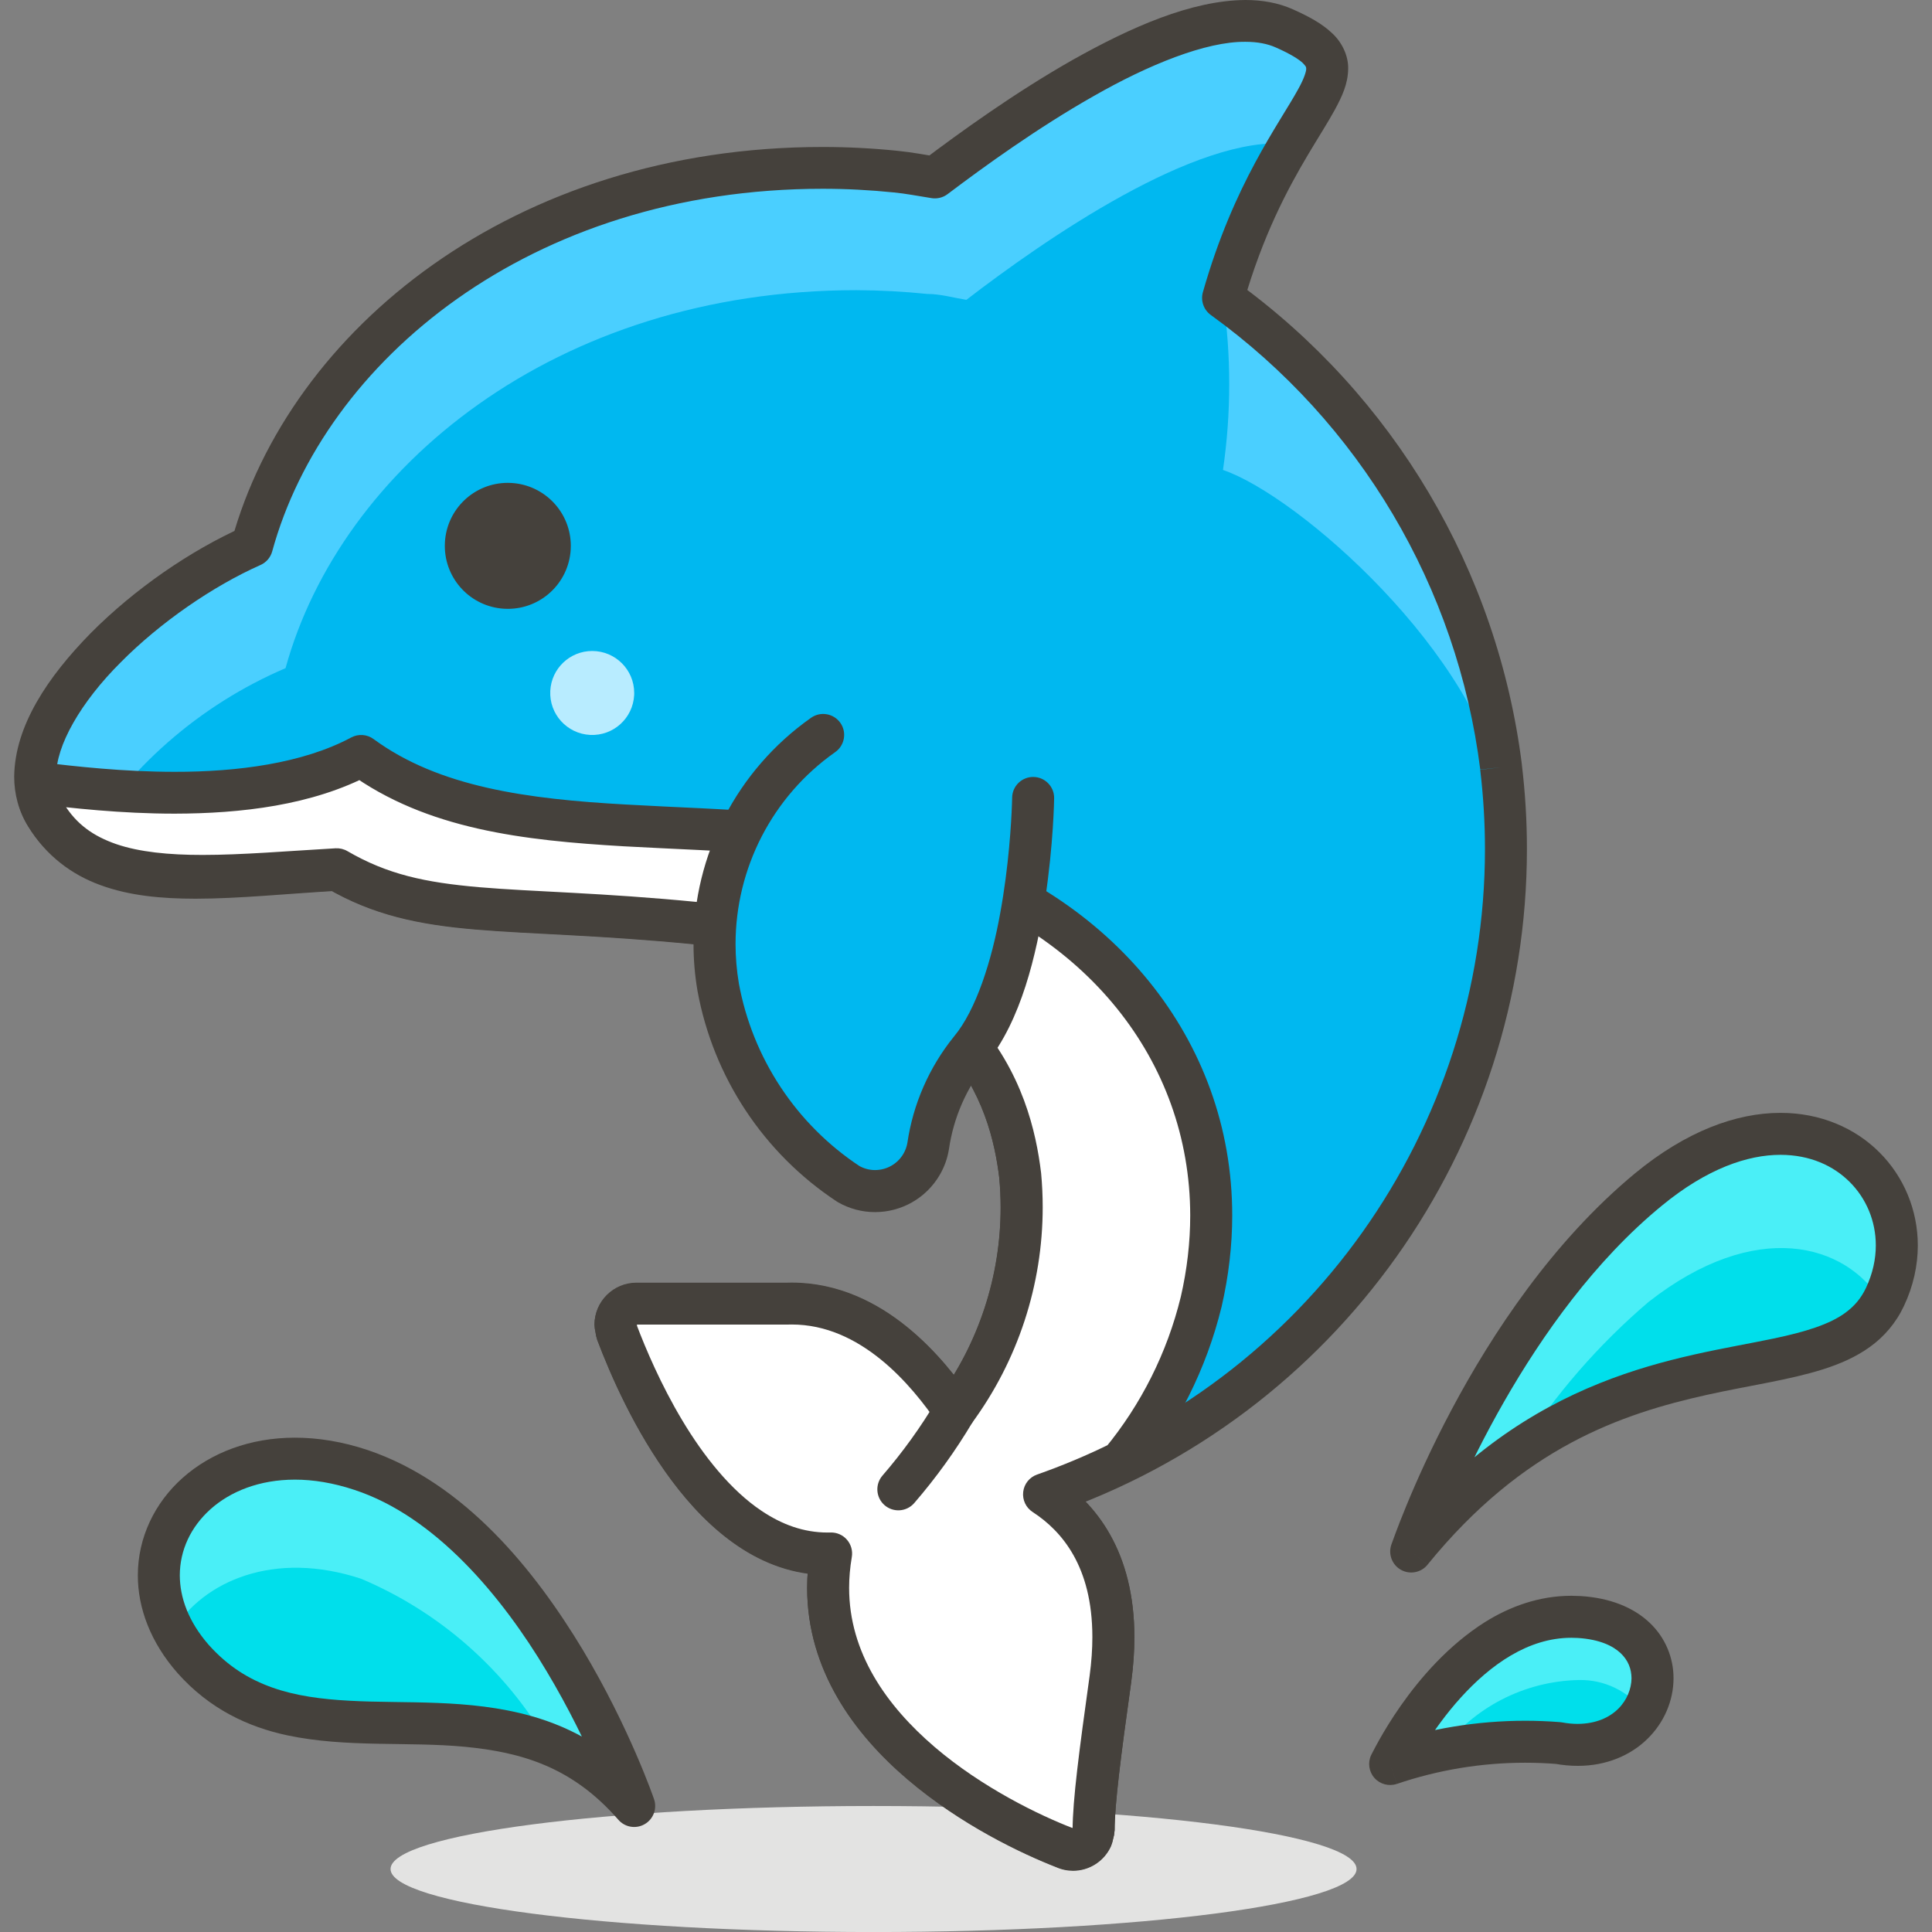 <?xml version="1.0" encoding="utf-8"?>
<!-- Generator: Adobe Illustrator 28.3.0, SVG Export Plug-In . SVG Version: 6.00 Build 0)  -->
<svg version="1.1" id="Layer_1" xmlns="http://www.w3.org/2000/svg" xmlns:xlink="http://www.w3.org/1999/xlink" x="0px" y="0px"
	 viewBox="0 0 512 512" style="enable-background:new 0 0 512 512;" xml:space="preserve">
<rect x="0" y="0" width="512" height="512" fill="#808080" stroke="none"/>
<style type="text/css">
	.st0{fill:#E3E3E2;}
	.st1{fill:#00B8F0;}
	.st2{fill:#4ACFFF;}
	.st3{fill:#45413C;}
	.st4{fill:#FFFFFF;}
	.st5{fill:#B8ECFF;}
	.st6{fill:#00DFEB;}
	.st7{fill:#4AEFF7;}
</style>
<g>
	<path class="st0" d="M231.5,478.61c-70.69,0-128,7.48-128,16.7c0,9.22,57.31,16.7,128,16.7s128-7.48,128-16.7
		C359.51,486.08,302.2,478.61,231.5,478.61"/>
	<path class="st1" d="M397.8,203.34c-6.24-49.87-32.93-94.91-73.69-124.33c15.25-53.54,43.41-59.44,16.25-71.46
		c-23.15-10.35-69.79,22.26-92.61,39.51c-3.45-0.56-6.9-1.22-10.35-1.56c-6.43-0.66-12.9-1-19.37-1
		c-79.81,0-136.69,47.08-151.27,100.18c-31.28,13.91-68.12,49.64-54.54,71.46s42.3,16.36,77.03,14.36
		c23.04,13.47,44.52,9.24,95.39,14.25c72.68,7.12,83.26,46.75,85.71,66.78c2.09,22.28-4.09,44.55-17.36,62.56
		c-7.01-10.24-22.26-29.27-44.52-28.49c-16.14,0-31.05,0-39.74,0c-3.07-0.02-5.58,2.45-5.6,5.53l0.37,2.04
		c6.68,17.7,25.82,59.55,56.77,58.66c-7.68,44.52,42.63,70.46,61.89,77.92c2.75,1.23,5.98,0.01,7.21-2.74l0.47-1.93
		c0-7.24,1.67-20.15,4.45-40.07c3.78-27.94-6.79-41.85-17.59-48.86C357.49,368.48,407.96,288.13,397.8,203.34z"/>
	<path class="st2" d="M398.46,211.47c0-2.67,0-5.34-0.56-8.01c-6.24-49.93-32.98-95.02-73.8-124.44c2.21,15.09,2.21,30.43,0,45.52
		C344.04,131.33,392.01,173.29,398.46,211.47z"/>
	<path class="st2" d="M75.67,177.07C90.25,124.09,147.13,76.9,226.94,76.9c6.28,0.02,12.56,0.36,18.81,1c3.45,0,6.9,1,10.35,1.56
		c20.7-15.92,61.11-43.97,85.71-41.3c10.35-17.59,16.25-22.93-1.45-30.72c-23.15-10.35-69.79,22.26-92.61,39.51
		c-3.45-0.56-6.9-1.22-10.35-1.56c-6.44-0.63-12.9-0.92-19.37-0.89c-79.81,0-136.69,47.08-151.27,100.18
		c-31.28,13.91-68.12,49.64-54.54,71.46c2.26,3.54,5.26,6.54,8.79,8.79C33.71,203.6,52.85,186.84,75.67,177.07z"/>
	<path class="st3" d="M397.8,203.34l5.52-0.69c-6.44-51.41-33.95-97.83-75.95-128.15l-3.26,4.51l5.35,1.52
		c5.17-18.13,11.78-30.46,17.23-39.63c2.73-4.59,5.18-8.38,7.09-11.87c1.87-3.49,3.44-6.75,3.5-10.8c0.08-3.53-1.71-7.14-4.34-9.51
		c-2.62-2.46-5.94-4.3-10.32-6.25l0.02,0.01C338.7,0.71,334.42,0,330.04,0c-14.32,0.1-30.34,7.2-45.75,15.86
		c-15.36,8.71-29.89,19.21-39.9,26.77l3.36,4.44l0.89-5.49c-3.34-0.53-6.9-1.23-10.7-1.6l0.04,0c-6.62-0.68-13.28-1.03-19.94-1.03h0
		c-82.02,0-141.26,48.43-156.63,104.27l5.37,1.47l-2.26-5.08c-14.08,6.28-28.85,16.48-40.42,28.12
		C12.63,179.4,3.94,192.35,3.76,205.77c-0.01,4.59,1.17,9.22,3.74,13.32c4.74,7.69,11.52,12.73,19.15,15.49
		c7.65,2.8,16.09,3.58,25.14,3.59c11.63-0.01,24.34-1.34,37.78-2.11l-0.32-5.56l-2.81,4.8c12.42,7.29,24.7,9.78,39.59,11.04
		c14.95,1.27,32.85,1.46,58.06,3.94l0,0c35.42,3.5,54.65,14.67,65.61,26.75c10.95,12.1,13.95,25.66,15.12,35.18l5.52-0.68
		l-5.54,0.52c0.25,2.67,0.38,5.34,0.38,8.01c0,18.18-5.8,35.98-16.68,50.73l4.48,3.3l4.59-3.14c-3.6-5.24-9.29-12.79-17.19-19.2
		c-7.86-6.39-18.19-11.74-30.61-11.74l-1.52,0.03l0.2,5.56v-5.57c-16.14,0-31.05,0-39.74,0l0.04,0l-0.08,0
		c-6.11,0-11.08,4.93-11.13,11.05l0.09,1.04l0.37,2.04l0.27,0.97c3.42,9.04,9.9,24.09,19.74,37.27
		c4.93,6.59,10.71,12.73,17.56,17.35c6.82,4.61,14.84,7.66,23.71,7.65l1.13-0.02l-0.16-5.56l-5.48-0.95
		c-0.59,3.42-0.87,6.77-0.87,10.02c0.02,21.77,12.49,38.67,26.57,50.67c14.16,12.07,30.26,19.7,39.66,23.36l2.01-5.19l-2.28,5.08
		c1.45,0.65,3,0.97,4.51,0.97c4.2,0.01,8.22-2.43,10.06-6.51l0.33-0.96l0.47-1.93l0.16-1.32c-0.02-6.47,1.61-19.45,4.4-39.3l0-0.02
		c0.57-4.19,0.83-8.11,0.83-11.8c0.01-11.15-2.48-20.14-6.42-27.14c-3.93-7.01-9.24-11.95-14.48-15.35l-3.03,4.67l1.8,5.27
		c76.14-26.06,126.16-97.52,126.16-176.39c0-7.39-0.44-14.84-1.34-22.32l0-0.03L397.8,203.34l-5.53,0.66
		c0.84,7.04,1.26,14.05,1.26,21c0,74.14-47.04,141.37-118.64,165.86c-2.02,0.69-3.46,2.47-3.72,4.58s0.71,4.19,2.49,5.35
		c4.03,2.62,7.9,6.24,10.84,11.46c2.93,5.23,4.99,12.15,5,21.68c0,3.15-0.23,6.57-0.73,10.3l0-0.02
		c-2.78,19.99-4.48,32.84-4.51,40.84h5.57l-5.41-1.32l-0.47,1.93l5.41,1.32l-5.08-2.28l0.1,0.04v-0.11l-0.1,0.06l0.1,0.04v-0.11
		v0.12l0.05-0.11l-0.05-0.01v0.12l0.05-0.11l-0.27-0.11c-8.51-3.28-23.75-10.57-36.45-21.44c-12.78-10.94-22.69-24.99-22.67-42.21
		c0-2.61,0.23-5.32,0.71-8.13c0.28-1.65-0.19-3.33-1.28-4.59s-2.69-1.97-4.36-1.92l-0.81,0.01c-6.31-0.01-12.04-2.1-17.49-5.76
		c-8.16-5.46-15.36-14.55-20.98-23.95c-5.63-9.39-9.72-19.01-12.12-25.36l-5.21,1.96l5.47-1l-0.37-2.04l-5.47,1l5.57,0.04l0,0l0,0
		l0,0l0,0l0,0h0l0.04,0c8.68,0,23.6,0,39.74,0l0.2,0l1.13-0.02c9.12,0,16.97,3.89,23.6,9.25c6.6,5.34,11.74,12.05,15.01,16.84
		c1.02,1.49,2.69,2.39,4.49,2.42c1.8,0.03,3.51-0.81,4.58-2.26c12.29-16.67,18.85-36.78,18.85-57.33c0-3.01-0.14-6.03-0.42-9.05
		l-0.02-0.15c-1.28-10.52-4.79-26.79-17.91-41.29c-13.12-14.53-35.51-26.74-72.78-30.36l0,0c-25.65-2.52-43.93-2.73-58.2-3.96
		c-14.33-1.25-24.31-3.38-34.93-9.56c-0.94-0.55-2.05-0.81-3.13-0.75c-13.74,0.8-26.37,2.09-37.14,2.09
		c-8.38,0.01-15.59-0.8-21.3-2.91c-5.72-2.14-10.02-5.33-13.54-10.92c-1.42-2.3-2.04-4.66-2.06-7.44
		c-0.18-8.03,6.51-19.68,17.09-30.21c10.48-10.58,24.43-20.19,37.04-25.79c1.53-0.68,2.66-2,3.1-3.61
		c13.79-50.35,68.3-96.09,145.9-96.09h0c6.28,0,12.55,0.33,18.8,0.97l0.04,0c3.1,0.3,6.44,0.94,10,1.51
		c1.49,0.24,3.04-0.15,4.24-1.06c9.8-7.41,24.02-17.66,38.67-25.96c14.59-8.35,29.82-14.51,40.26-14.41c3.18,0,5.85,0.52,8.05,1.5
		l0.02,0.01c3.81,1.67,6.17,3.17,7.17,4.15c1,1.07,0.79,0.98,0.87,1.44c0.06,0.56-0.49,2.54-2.13,5.46
		c-2.4,4.41-6.71,10.75-11.39,19.45c-4.69,8.72-9.75,19.89-13.86,34.34c-0.64,2.25,0.2,4.67,2.09,6.04
		c39.5,28.52,65.37,72.17,71.42,120.51l0-0.03L397.8,203.34z"/>
	<path class="st4" d="M245.97,228.17c-51.98-15.81-112.2,0-150.27-27.83c-25.71,13.69-64.45,9.8-85.93,7.12
		c-0.02,3.03,0.83,6.01,2.45,8.57c12.69,20.59,42.3,16.36,77.03,14.36c23.04,13.47,44.52,9.24,95.39,14.25
		c72.68,7.12,83.26,46.75,85.71,66.78c2.09,22.28-4.09,44.55-17.36,62.56c-7.01-10.24-22.26-29.27-44.52-28.49
		c-16.14,0-31.05,0-39.74,0c-3.07-0.02-5.58,2.45-5.6,5.53l0.37,2.04c6.68,17.7,25.82,59.55,56.77,58.66
		c-7.68,44.52,42.63,70.46,61.89,77.92c2.75,1.23,5.98,0.01,7.21-2.74l0.47-1.93c0-7.24,1.67-20.15,4.45-40.07
		c3.78-27.94-6.79-41.85-17.59-48.86c6.96-2.44,13.76-5.31,20.37-8.57c10.19-12.35,17.46-26.85,21.26-42.41
		C330.79,290.94,298.29,243.97,245.97,228.17z"/>
	<path class="st3" d="M245.97,228.17l1.62-5.32c-27.07-8.2-55.56-8.12-81.65-9.64c-26.15-1.45-49.56-4.58-66.95-17.36
		c-1.72-1.26-4.02-1.42-5.9-0.42c-12.84,6.88-30.24,9.14-46.82,9.11c-13.43,0-26.27-1.41-35.81-2.59c-1.58-0.2-3.16,0.29-4.36,1.34
		c-1.19,1.05-1.88,2.56-1.89,4.15l0,0.12c0,4.05,1.15,8.02,3.31,11.45l-0.03-0.05c4.7,7.7,11.76,12.63,19.71,15.3
		c7.98,2.71,16.89,3.46,26.5,3.47c11.13,0,23.23-1.05,35.87-1.78l-0.32-5.56l-2.81,4.8c12.42,7.29,24.7,9.78,39.59,11.04
		c14.95,1.27,32.85,1.46,58.06,3.94l0,0c35.42,3.5,54.65,14.67,65.61,26.75c10.95,12.1,13.95,25.66,15.12,35.18l5.52-0.68
		l-5.54,0.52c0.25,2.67,0.38,5.34,0.38,8.01c0,18.18-5.8,35.98-16.68,50.73l4.48,3.3l4.59-3.14c-3.6-5.24-9.29-12.79-17.19-19.2
		c-7.86-6.39-18.19-11.74-30.61-11.74l-1.52,0.03l0.2,5.56v-5.57c-16.14,0-31.05,0-39.74,0l0.04,0l-0.08,0
		c-6.11,0-11.08,4.93-11.13,11.05l0.09,1.04l0.37,2.04l0.27,0.97c3.42,9.04,9.9,24.09,19.74,37.27
		c4.93,6.59,10.71,12.73,17.56,17.35c6.82,4.61,14.84,7.66,23.71,7.65l1.13-0.02l-0.16-5.56l-5.48-0.95
		c-0.59,3.42-0.87,6.77-0.87,10.02c0.02,21.77,12.49,38.67,26.57,50.67c14.16,12.07,30.26,19.7,39.66,23.36l2.01-5.19l-2.28,5.08
		c1.45,0.65,3,0.97,4.51,0.97c4.2,0.01,8.22-2.43,10.06-6.51l0.33-0.96l0.47-1.93l0.16-1.32c-0.02-6.47,1.61-19.45,4.4-39.3l0-0.02
		c0.57-4.19,0.83-8.11,0.83-11.8c0.01-11.15-2.48-20.14-6.42-27.14c-3.93-7.01-9.24-11.95-14.48-15.35l-3.03,4.67l1.84,5.25
		c7.17-2.52,14.18-5.47,20.99-8.83l1.83-1.45c10.72-13,18.37-28.26,22.37-44.63l0.02-0.07c1.89-8.21,2.81-16.3,2.81-24.17
		c0.03-46.77-32.26-85.25-78.97-99.28l0.01,0L245.97,228.17l-1.61,5.33c42.81,13.02,71.03,47.21,71.06,88.62
		c0,7.01-0.81,14.26-2.52,21.67l5.42,1.25l-5.41-1.32c-3.6,14.74-10.49,28.48-20.15,40.19l4.29,3.54l-2.46-4.99
		c-6.41,3.17-13,5.94-19.75,8.31c-2.01,0.71-3.43,2.47-3.68,4.59c-0.25,2.11,0.71,4.17,2.49,5.33c4.03,2.62,7.9,6.24,10.84,11.46
		c2.93,5.23,4.99,12.15,5,21.68c0,3.15-0.23,6.57-0.73,10.3l0-0.02c-2.78,19.99-4.48,32.84-4.51,40.84h5.57l-5.41-1.32l-0.47,1.93
		l5.41,1.32l-5.08-2.28l0.1,0.04v-0.11l-0.1,0.06l0.1,0.04v-0.11v0.12l0.05-0.11l-0.05-0.01v0.12l0.05-0.11l-0.27-0.11
		c-8.51-3.28-23.75-10.57-36.45-21.44c-12.78-10.94-22.69-24.99-22.67-42.21c0-2.61,0.23-5.32,0.71-8.13
		c0.28-1.65-0.19-3.33-1.28-4.59c-1.09-1.26-2.69-1.97-4.36-1.92l-0.81,0.01c-6.31-0.01-12.04-2.1-17.49-5.76
		c-8.16-5.46-15.36-14.55-20.98-23.95c-5.63-9.39-9.72-19.01-12.12-25.36l-5.21,1.96l5.47-1l-0.37-2.04l-5.47,1l5.57,0.04h0l0,0l0,0
		h0l0,0h0l0.04,0c8.68,0,23.6,0,39.74,0l0.2,0l1.13-0.02c9.12,0,16.97,3.89,23.6,9.25c6.6,5.34,11.74,12.05,15.01,16.84
		c1.02,1.49,2.69,2.39,4.49,2.42c1.8,0.03,3.51-0.81,4.58-2.26c12.29-16.67,18.85-36.78,18.85-57.33c0-3.01-0.14-6.03-0.42-9.05
		l-0.02-0.15c-1.28-10.52-4.79-26.79-17.91-41.29c-13.12-14.53-35.51-26.74-72.78-30.36l0,0c-25.65-2.52-43.93-2.73-58.2-3.96
		c-14.33-1.25-24.31-3.38-34.93-9.56c-0.94-0.55-2.05-0.81-3.13-0.75c-12.83,0.74-24.81,1.76-35.23,1.76
		c-9,0.01-16.81-0.78-22.91-2.87c-6.12-2.13-10.5-5.27-13.83-10.61l-0.03-0.05c-1.04-1.65-1.59-3.57-1.59-5.52l0-0.06l-5.57-0.03
		l-0.69,5.52c9.69,1.2,22.99,2.68,37.18,2.68c17.52-0.03,36.48-2.17,52.05-10.41l-2.62-4.91l-3.28,4.49
		c20.68,15.04,46.41,17.93,72.88,19.48c26.53,1.49,54.14,1.57,79.05,9.17l0.01,0L245.97,228.17z"/>
	<path class="st1" d="M218.15,194.77c-21.37,15.04-32.2,41.02-27.83,66.78c3.9,21.38,16.37,40.23,34.51,52.2
		c6.82,3.92,15.53,1.56,19.45-5.26c0.84-1.47,1.42-3.08,1.7-4.76c1.36-9.34,5.2-18.14,11.13-25.49
		c16.03-19.48,16.7-66.78,16.7-66.78"/>
	<path class="st3" d="M214.94,190.22c-19.72,13.88-31.15,36.37-31.15,59.98c0,4.08,0.34,8.18,1.04,12.29l0.01,0.07
		c4.18,22.87,17.51,43.04,36.92,55.85l0.29,0.18c3.09,1.78,6.51,2.64,9.85,2.63c6.85,0.01,13.53-3.58,17.2-9.95
		c1.18-2.05,1.98-4.29,2.36-6.61l0.02-0.11c1.21-8.35,4.65-16.23,9.95-22.8l-0.03,0.04c9.25-11.44,13.25-28.71,15.56-43.4
		c2.23-14.67,2.4-26.69,2.4-26.85c0.04-3.07-2.41-5.6-5.49-5.64c-3.07-0.04-5.6,2.41-5.64,5.49c0,0-0.01,0.66-0.06,1.94
		c-0.16,4.49-0.81,16.2-3.1,28.66c-2.22,12.46-6.37,25.69-12.27,32.72l-0.03,0.04c-6.55,8.12-10.81,17.86-12.31,28.18l5.51,0.8
		l-5.49-0.91c-0.17,1.02-0.52,2-1.04,2.9c-1.61,2.8-4.52,4.35-7.54,4.36c-1.47,0-2.93-0.37-4.31-1.16l-2.77,4.83l3.07-4.65
		c-16.87-11.13-28.46-28.67-32.1-48.56l-5.47,1l5.49-0.93c-0.59-3.48-0.88-6.97-0.88-10.42c0-20.03,9.69-39.11,26.42-50.88
		c2.51-1.77,3.12-5.24,1.35-7.75C220.93,189.06,217.46,188.45,214.94,190.22L214.94,190.22z"/>
	<path class="st3" d="M145.68,145.35c-0.38,6.14-5.66,10.8-11.8,10.42c-6.14-0.38-10.8-5.66-10.42-11.8
		c0.38-6.12,5.63-10.78,11.76-10.43c6.14,0.36,10.82,5.62,10.47,11.76L145.68,145.35z"/>
	<path class="st3" d="M145.68,145.35l-5.55-0.34c-0.17,2.95-2.64,5.23-5.54,5.22l-0.36-0.01l0,0c-2.95-0.17-5.23-2.64-5.22-5.54
		l0.01-0.35c0.17-2.95,2.64-5.23,5.54-5.22l0.33,0.01l0,0c2.96,0.16,5.25,2.64,5.24,5.55l-0.01,0.33l0-0.01l0,0.04l0-0.01
		L145.68,145.35l5.56,0.33l0-0.04l0-0.01l0.03-0.98c0-8.79-6.85-16.13-15.73-16.66l0,0l-0.98-0.03c-8.77,0-16.1,6.81-16.65,15.67
		l-0.03,1.04c0,8.77,6.81,16.1,15.67,16.65l0,0l1.04,0.03c8.77,0,16.1-6.81,16.65-15.67l0-0.01L145.68,145.35z"/>
	<path class="st5" d="M168.06,184.2c-0.31,6.14-5.53,10.87-11.67,10.56c-6.14-0.31-10.87-5.53-10.56-11.67
		c0.3-5.92,5.18-10.57,11.1-10.57c6.15-0.01,11.14,4.97,11.14,11.12L168.06,184.2z"/>
	<path class="st4" d="M252.99,373.98c-4.35,7.33-9.34,14.25-14.92,20.7"/>
	<path class="st3" d="M248.2,371.14c-4.18,7.05-8.98,13.71-14.34,19.91c-2.01,2.33-1.75,5.84,0.57,7.85
		c2.33,2.01,5.84,1.75,7.85-0.57c5.79-6.7,10.97-13.89,15.49-21.5c1.57-2.64,0.7-6.06-1.94-7.63
		C253.19,367.62,249.77,368.49,248.2,371.14L248.2,371.14z"/>
	<path class="st6" d="M373.98,411.16c0,0,20.7-61.22,62.89-95.95s76.58-1,62.67,28.49C485.62,373.2,426.4,346.37,373.98,411.16z"/>
	<path class="st7" d="M402.81,384.22c9.34-14.68,20.82-27.89,34.06-39.18c28.38-22.26,52.31-15.58,61.78,0l1-1.56
		c13.91-29.5-20.48-63.11-62.67-28.49s-62.89,95.95-62.89,95.95C382.29,400.66,391.97,391.66,402.81,384.22z"/>
	<path class="st3" d="M373.98,411.16l5.27,1.78c0,0,0.29-0.85,0.92-2.54c4.32-11.8,24.79-61.84,60.24-90.89
		c12.01-9.88,22.81-13.47,31.45-13.47c7.79,0.02,13.98,2.85,18.36,7.22c4.37,4.38,6.89,10.34,6.89,16.78
		c0,3.65-0.81,7.46-2.61,11.28c-1.36,2.84-3.09,4.83-5.47,6.58c-4.13,3.05-10.62,5.07-18.94,6.81
		c-24.87,5.24-64.92,8.81-100.43,52.93L373.98,411.16l5.27,1.78L373.98,411.16l4.33,3.5c25.37-31.22,51.49-39.98,74.09-45.02
		c11.3-2.5,21.67-3.9,30.71-6.75c4.51-1.44,8.73-3.26,12.46-5.96c3.72-2.68,6.88-6.31,9-10.84c2.48-5.26,3.67-10.73,3.67-16.03
		c0-9.37-3.7-18.2-10.15-24.65c-6.43-6.46-15.66-10.5-26.24-10.49c-11.77,0-25.04,4.9-38.52,16
		c-43.82,36.26-64.39,98.07-64.62,98.46c-0.86,2.55,0.23,5.36,2.59,6.66c2.35,1.3,5.32,0.72,7.01-1.37L373.98,411.16z"/>
	<path class="st6" d="M168.06,478.61c0,0-25.04-73.24-72.35-89.05c-40.96-13.69-68.9,22.26-44.52,50.09
		C81.79,473.93,132.77,437.76,168.06,478.61z"/>
	<path class="st7" d="M95.71,418.39c20.93,8.84,38.4,24.28,49.75,43.97c8.65,3.49,16.3,9.07,22.26,16.25
		c0,0-25.04-73.24-72.35-89.05c-37.4-12.47-63.67,16.81-49.64,42.74C53.97,418.84,72.78,410.82,95.71,418.39z"/>
	<path class="st3" d="M168.06,478.61l5.27-1.8c-0.08-0.23-6.44-18.83-18.93-39.66c-12.53-20.76-31.08-44.11-56.92-52.86l0,0
		c-6.72-2.25-13.22-3.29-19.31-3.29c-11.91-0.01-22.3,4.01-29.74,10.63c-7.44,6.6-11.91,15.88-11.9,25.86
		c-0.01,8.72,3.42,17.8,10.47,25.83l0.03,0.04c8.48,9.55,18.77,14.34,29.2,16.54c15.67,3.3,31.87,1.59,46.91,3.01
		c15.1,1.45,28.53,5.35,40.71,19.33c1.75,2.02,4.66,2.52,6.98,1.19c2.32-1.33,3.36-4.1,2.5-6.63L168.06,478.61l4.21-3.64
		c-9.5-11.05-20.47-17.12-31.54-20.22c-16.63-4.65-33.34-3.2-48.12-4.04c-7.4-0.39-14.27-1.3-20.44-3.49
		c-6.18-2.2-11.71-5.57-16.83-11.28l0.03,0.04c-5.52-6.33-7.7-12.68-7.72-18.5c0.01-6.66,2.9-12.84,8.16-17.55
		c5.26-4.68,12.91-7.81,22.34-7.81c4.83,0,10.12,0.83,15.79,2.72l0,0c21.46,7.05,39.09,28.22,50.91,48.04
		c5.92,9.87,10.44,19.31,13.45,26.26c1.51,3.47,2.64,6.32,3.39,8.28l0.84,2.25l0.26,0.74L168.06,478.61l4.21-3.64L168.06,478.61z"/>
	<path class="st6" d="M368.41,467.48c0,0,19.48-40.85,50.09-38.96s22.26,38.51-5.57,33.39
		C397.87,460.73,382.72,462.62,368.41,467.48z"/>
	<path class="st7" d="M418.5,445.22c6.66-0.12,12.99,2.94,17.03,8.24c5.68-9.57,1.45-23.49-17.03-24.6
		c-30.61-1.89-50.09,38.96-50.09,38.96c4.39-1.42,8.85-2.61,13.36-3.56C390.37,452.52,403.96,445.49,418.5,445.22z"/>
	<path class="st3" d="M368.41,467.48l5.02,2.4l0.17-0.34c0.93-1.88,5.82-11.16,13.52-19.66c3.84-4.25,8.37-8.29,13.32-11.19
		c4.97-2.9,10.27-4.66,15.99-4.66l1.72,0.05c5.79,0.37,9.28,2.1,11.32,4.01c2.03,1.93,2.87,4.17,2.9,6.68
		c-0.08,5.58-4.64,12.01-14.25,12.08c-1.29,0-2.68-0.12-4.18-0.4l-0.57-0.07c-3.06-0.24-6.12-0.36-9.18-0.36
		c-12.76,0-25.45,2.09-37.57,6.2L368.41,467.48l5.02,2.4L368.41,467.48l1.79,5.27c10.97-3.72,22.45-5.61,33.99-5.61
		c2.77,0,5.54,0.11,8.3,0.33l0.44-5.55l-1.01,5.47c2.13,0.39,4.2,0.58,6.2,0.58c7.55,0.02,14.03-2.79,18.46-7.14
		c4.44-4.34,6.91-10.14,6.92-16.07c0.02-5.29-2.09-10.76-6.4-14.78c-4.3-4.05-10.53-6.54-18.26-7.01l-2.4-0.07
		c-8.61,0-16.33,2.87-22.86,6.94c-19.49,12.3-29.91,34.88-30.2,35.25c-0.96,2.02-0.62,4.42,0.86,6.09c1.48,1.67,3.83,2.29,5.95,1.57
		L368.41,467.48z"/>
</g>
</svg>
